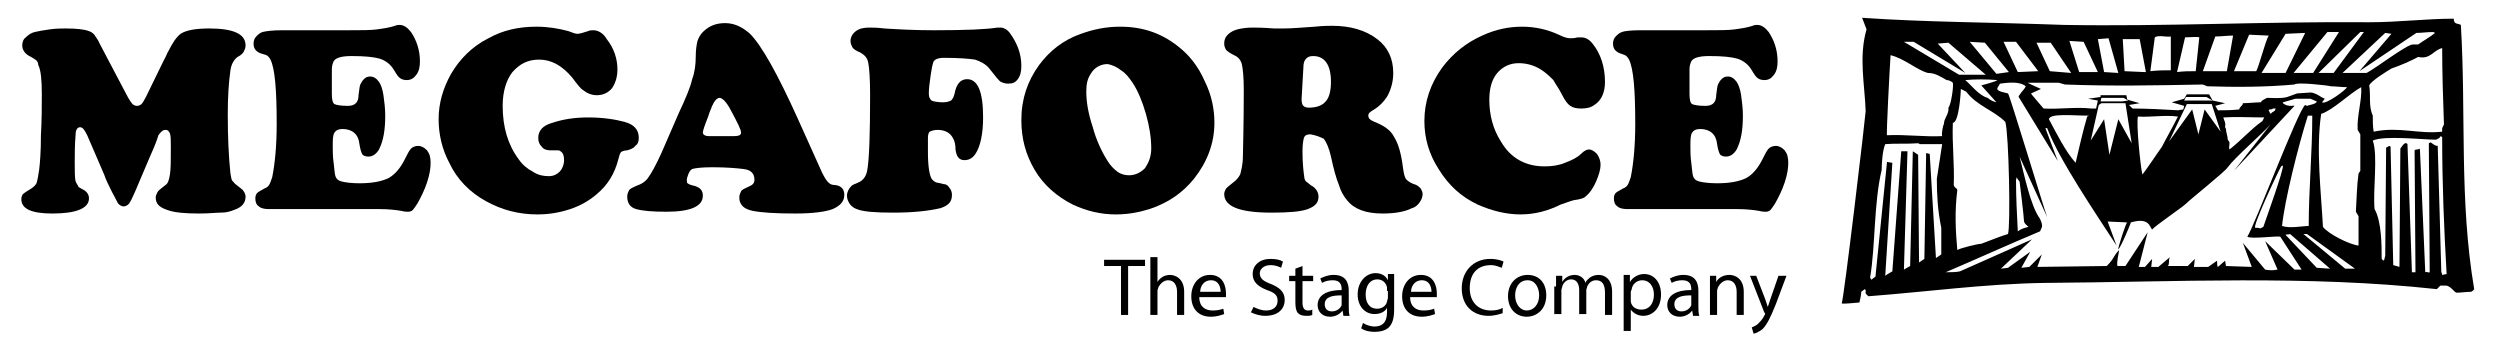 <?xml version="1.0" encoding="utf-8"?>
<!-- Generator: Adobe Illustrator 26.1.0, SVG Export Plug-In . SVG Version: 6.00 Build 0)  -->
<svg version="1.1" id="Ebene_1" xmlns="http://www.w3.org/2000/svg" xmlns:xlink="http://www.w3.org/1999/xlink" x="0px" y="0px"
	 viewBox="0 0 281 39.8" enable-background="new 0 0 281 39.8" xml:space="preserve">
<g>
	<path fill-rule="evenodd" clip-rule="evenodd" d="M259.2,10.6c0.1,0,0.3,0.1,0.5,0.1 M255.3,14.1l0.1-0.2 M218.9,30.2l0.1,0.2
		 M211.9,18.4l0.1,0.2 M266.7,15.8c1.3-0.6,5.6-0.1,7.1-0.1c0.2-0.1,0.5-0.2,0.5-0.4l0.2,0.1c0,5.2,0.2,10.2,0.5,15.4l-0.5,0.1
		l-0.1-0.4L274,16.4c-0.3,0-0.5-0.2-0.8-0.4l-0.2,0.1l0.1,14.5c-0.1,0.1-0.3-0.1-0.5,0L272,16.8l-0.1-0.1c-0.1,0.2-0.3,0-0.5,0.2
		l0.1,13.7h-0.4l-0.5-14.4c-0.3-0.4-0.7,0.4-0.8,0.5L269.7,30l-0.7-0.2l-0.3-13.3c-0.1-0.2-0.3,0-0.5,0.1l-0.1,12.2
		c-0.1,0.1,0,0.3-0.2,0.5l-0.2-0.2c0-1.5,0-4.2-0.8-5.6C266.7,21.3,267.3,17.5,266.7,15.8 M266.3,9.6c0.2-0.5,2-1.6,2.5-1.9
		c0.9-0.3,2.3-0.9,3-1.3c1.4,0.3,1.6-0.7,2.7-1c0,2.8,0.1,5.8,0.2,8.6l-0.2,0.4v0.4c-2.7,0.3-4.8-0.6-7.7,0
		c-0.1-0.6-0.1-1.2-0.1-1.8C266.2,11.9,266.5,10.8,266.3,9.6 M263.3,8.2l4.8-4.5l0.7,0.1L265.2,8l6.4-4.3c0.6,0,1.2-0.1,1.9-0.1
		l0.2,0.1c-0.6,0.5-1.2,0.8-1.9,1.3h-0.6c-0.7,0-4.2,2.7-5.2,3.2H263.3L263.3,8.2z M260.9,12.8c1.3-0.4,3.2-2.3,4.5-3
		c0.1,1.5-0.5,3.2-0.4,4.8l0.3,0.5c0,1.4,0,2.6,0,4.1l-0.2,0.3c-0.2,1.4-0.2,2.8-0.3,4.3l0.3,0.5c0,1.1,0,2.2,0,3.3
		c-1-0.1-3.4-1.3-4-2.1C260.9,21.7,260.3,16.8,260.9,12.8 M259.3,26.3l5.4,3.9h-1.1l-4.7-3.9H259.3L259.3,26.3z M260.6,8.2l4.7-4.6
		h0.4l-3.4,4.6C261.5,8.2,261.2,8.2,260.6,8.2 M260,8.2h-2.2l3.8-4.6c0.4,0,0.9,0,1.3,0L260,8.2L260,8.2z M256.9,26.4
		c0.1-0.1,0.3,0,0.5-0.1l4.5,3.9l-1.5-0.1L256.9,26.4L256.9,26.4z M259.4,13h0.5c0,4.2-0.4,8.3-0.4,12.4c-0.7,0-2.1,0.3-3,0
		C256.8,22.5,258.3,16.5,259.4,13 M255,12.4c0.1-0.2,0.2,0,0.5-0.2h0.3l-0.1,0.2c0,0.1-0.2,0.1-0.5,0.4L255,12.4L255,12.4z
		 M253.5,25.6c-0.4,0,2.4-6,2.9-6.9l0.2-0.1c0.1,0.5-1.9,6-2.2,6.9C253.8,25.8,254.3,25.6,253.5,25.6 M254.2,8.2l2.7-4.4l2.2-0.1
		l-2.2,4.5H254.2L254.2,8.2z M249.9,13.2c1.5-0.1,3,0,4.6,0l-0.2,0.4c-1.4,1-2.3,2.1-3.7,3.2c-0.1-0.2,0-0.4,0-0.8l-0.2-0.3
		c0-0.4-0.2-0.8-0.2-1.2l-0.1-0.2v-0.1C250.2,13.8,250,13.6,249.9,13.2 M250.3,8c-0.9,0-1.7,0-2.7,0l1.4-3.9c0.7,0,1.3-0.1,2-0.1
		L250.3,8L250.3,8z M252.8,3.9L255,4c-0.4,0.7-1.1,3.5-1.4,4h-2.5L252.8,3.9L252.8,3.9z M245.6,4.2c0.5,0,1.4-0.1,1.6,0L246.8,8
		c-0.6,0-1.4,0-2.1,0.1L245.6,4.2L245.6,4.2z M242.2,4.2c0.4-0.3,1.3,0,1.8-0.1v3.8c-0.8,0-1.4,0-2.3,0.1L242.2,4.2L242.2,4.2z
		 M238.6,4.4h1.9l0.7,3.7H241L238.8,8L238.6,4.4L238.6,4.4z M235.8,4.4l1.2-0.1l1.1,3.9l-1.6-0.1L235.8,4.4L235.8,4.4z M232.6,4.6
		l1.6,0.1l1.6,3.4h-2.1L232.6,4.6L232.6,4.6z M228.9,4.8h1.6l2.3,3.4L230.4,8L228.9,4.8L228.9,4.8z M226.6,20.2l0.1-0.3
		c0,0.1,0.1,0.3,0.3,0.5c0,0,0.5,4,0.5,4.5c0.1,0.3,0.2,0.3,0.5,0.6c-0.4,0.1-0.8,0.2-1.2,0.5C226.7,24.1,226.6,22.1,226.6,20.2
		 M225.2,4.7h1.4l2.5,3.3l-2.3,0.1L225.2,4.7L225.2,4.7L225.2,4.7z M221.4,4.7l1.7,0.1l2.7,3.3l-1.4,0.2L221.4,4.7L221.4,4.7z
		 M220.9,9c1.1-0.1,2.4-0.1,3.6,0c-0.2,0.2-1.5,0.5-1.8,0.6l1.7,1.9c-0.4-0.1-0.6-0.2-1-0.5C222.4,10.7,221.6,9.6,220.9,9
		 M219.5,13.8c0.7,0,0.9-3.5,0.9-3.8l0.6,0.3c1.2,1.6,3.1,2.1,4.4,3.4c0.4,1.4,0.6,11.7,0.3,12.6c-1,0.3-1.9,0.7-3,1.1
		c-0.4,0-2.4,0.5-2.7,0.7c-0.2-2.2-0.3-4.4,0-6.7c0-0.3-0.3-0.2-0.4-0.6C219.7,18.6,219.4,16.1,219.5,13.8 M227.7,9.7
		c-0.7-0.6-2.1-0.4-2.9-0.3l-0.3,0.5c-0.1,0.4,0.9,0.5,1.2,0.6c0.1-0.1,4,12.8,4.4,13.9l-3.1-6.8c0.5,1.9,1.2,5.5,2.3,7
		c0.4,0.9,0.2,0.9,0,1.4c-3.8,1.6-7.1,3.1-10.6,4.6c0.5,0,1.2,0,1.6-0.1l8.1-3.6l-3.5,3.3l0.8-0.1l2.5-1.8l-1,1.8l0.9-0.1l1.4-1.4
		L229,30l7.8-0.1c0.9-0.9,0.7-1.1,1.4-1.8c-0.1,0.6-0.3,1.4-0.2,1.8c0.3,0,0.6,0,0.9,0l2.5-3.8l-1,3.9h0.7l0.8-0.9l-0.1,0.9
		c0.3,0,0.5,0,0.8,0l1.3-1.1c-0.2,0.3,0,1-0.3,1h2.3l0.8-0.8l-0.1,0.9c0.5,0,1,0,1.6,0l1-0.7c0,0.2,0,0.7,0.1,0.7l0.8-0.7l0.1,0.6
		c0.6,0,2.3,0.1,2.9,0.1l-1-2.7l2.5,3c0.5,0.1,0.9,0.1,1.4,0l-1.4-3.2l3.3,3.2h0.8l-2.4-3.7c-0.5-0.1-3.3,0.3-3.7,0
		c0.8-1.2,5.7-14.2,6.5-14.8l0.2,0.1c0.2-0.1,1.1-0.2,1.1-0.5l-0.7-0.3H258l-1.4,0.4v0.1c0.6,0.5,1.3,0.2,1.3,0.3l-6.8,7.3l4.1-5.2
		c-1,1.1-4,3.7-4.8,4.8c-0.3,0.5-4.1,3.5-4.7,4.1c-0.4,0.4-3.5,2.5-3.8,2.9c-0.3-0.3-0.3-1.4-2.4-0.8c0.1-0.1-1.2,3-1.4,3
		c-0.1,0,0.9-3.1,1-3l-2.2-0.1l1,2.7c-2.2-3.4-6.5-9.7-7.8-13.2h-0.2l1.4,3.7l-4.4-7.2v-0.1C227.3,10.2,227.5,10.1,227.7,9.7
		 M235.1,12.2h0.5l0.2-0.9l-1.1-0.2l1.4-0.2v-0.2h2.9l0.1,0.5l1.4,0.4l-1.2,0.2l0.4,0.4c1.6,0,3.5,0.1,5.2,0.2
		c0.1-0.1,0.1,0,0.5-0.1l0.1-0.4l-1.4-0.4l1.4-0.4l0.3-0.5h2.5l0.4,0.7l1.4,0.3l-1.1,0.3l0.3,0.5c0.9,0,1.4,0,2.4-0.1
		c0-0.3,0.4-0.4,0.4-0.7c0.6,0,1.4-0.1,2-0.1c0.2-0.3,0.4-0.3,0.7-0.5c0.7,0,1.6,0.1,2.3-0.1l1.1-0.4l1.5-0.1c0.4,0,0.9,0.3,1.2,0.5
		l0.4,0.2l-0.3,0.4c0.4,0.3,2.7-1.4,2.8-1.7c-0.6,0-1.3-0.1-1.8-0.1c-0.3-0.1-3.9-0.5-4.1-0.2c-3.3,0.3-6.6,0.3-9.8,0.2l-0.5-0.2
		c-5.3,0.1-10.2,0.2-15.5,0l-0.7-0.2c-1.2,0-1.5,0-3.5,0l0.4,0.2l1.1,0.5l-1.1,0.5c-0.1,0,1,1.2,1.4,1.7
		C231.4,12.3,233.3,12,235.1,12.2 M248.6,11.7h-2.8l-2,4.2l2.6-3.6l0.7,2.8l0.7-2.8l1.8,2.5L248.6,11.7L248.6,11.7z M244.8,13.1
		c-1.5-0.2-3.1,0.1-4.5,0c-0.2,0.9,0.3,5.7,0.5,6.5c0.1,0,2.1-3,2.2-3.1C243.4,15.7,244.2,14.3,244.8,13.1 M238.9,11.6h-2.7
		l-0.3,0.2l-0.9,4l1.5-2.4l0.6,4l1-4l1.5,2.7L238.9,11.6L238.9,11.6z M238.5,11.4l0.7-0.1l-0.5-0.3h-2.5l-0.1,0.4L238.5,11.4
		L238.5,11.4z M245.5,11.3l0.2-0.4h2.3l0.7,0.4H245.5L245.5,11.3z M230.3,13.4c0.1-0.7,2.7-0.4,4.5-0.4l-0.2,0.1
		c-0.5,1.7-0.9,3.5-1.3,5.2C232.2,17.1,231.1,14.9,230.3,13.4L230.3,13.4L230.3,13.4z M215.1,4.7l5.8,3.5l-3.1-3.3l1.2-0.1l4.2,3.6
		h-3L214,4.7H215.1L215.1,4.7z M212.5,6.2c1.6,0.4,3,1.7,4.2,2c0.8,0,1.4,0.4,2.1,0.8c0.2,0,0.5,0.1,0.7,0.3
		c0.1,0.4-0.2,2.5-0.5,2.8c0.1,0.7-0.5,1.2-0.5,1.8c-0.1,0.2-0.3,1.1-0.2,1.4c-2,0.1-4.1-0.2-6.2-0.1C212,15.2,212.4,7.7,212.5,6.2
		 M211.5,19.1c0-0.8,0.1-2.2,0.4-2.9c1.2-0.1,2.4,0,3.7-0.1l0.2,0.1c0.8,0,1.6,0,2.5,0l-0.6,3.9c0,1.8,0.1,3.6,0.5,5.5c0,1,0,2,0,3
		l-0.6,0.4l-0.7-11.7l-0.4-0.1l-0.2,11.9l-0.6,0.4l-0.1-12.1L215,17l-0.3,12.9l-0.7,0.4l0.4-13.3h-0.7l-1,13.5
		c-0.3,0.2-0.4,0.2-0.8,0.5l0.8-12.7l-0.6-0.1l-1.3,12.9c-0.5,0.3-0.4,0.5-0.6,0.1C210.8,27.7,210.6,22.9,211.5,19.1 M209.5,2.2
		l-0.2,0.1L209.5,2.2L209.5,2.2z M209.7,12.5c-0.1-3-0.8-6.1,0.1-9.2L209.3,2c7.2,0.5,14.5,0.5,22.7,0.8c11.3,0.2,22.8-0.4,34.3-0.3
		c3.3,0,6.4-0.4,9.5-0.4c0,0.7,0.5,0.5,0.8,0.7c0.6,9.9-0.2,19.7,1.5,29.7c0,0-0.2,0.3-0.4,0.3c-0.5,0-1.1,0.1-1.6,0.1
		c-0.4-0.2-0.5-0.6-1.1-0.8c-0.2,0-0.4,0-0.7,0l-0.4,0.4c-14.7-1.6-29.3-0.8-44.1-0.7c-6.7,0.1-13.2,1-19.8,1.5l-0.3-0.3v-0.4
		l-0.1-0.1l-0.4,0.3c0,0.3-0.1,0.8-0.2,1.2c-0.2,0-1.8,0.2-2,0.1C207.2,34.1,209.7,12.9,209.7,12.5"/>
	<path d="M16.9,17.5l-1.7,4c-0.3,0.7-0.5,1.1-0.7,1.4c-0.2,0.2-0.4,0.3-0.6,0.3c-0.2,0-0.4-0.1-0.6-0.3c-0.1-0.1-0.3-0.6-0.7-1.3
		c-0.4-0.8-0.7-1.4-0.9-2l-1.9-4.4c-0.3-0.6-0.5-0.9-0.8-0.9s-0.5,0.3-0.5,0.8c-0.1,1.2-0.1,2.2-0.1,3.2s0,1.7,0.1,2.1
		c0.1,0.2,0.2,0.4,0.3,0.5C8.7,21,9,21.1,9.5,21.4c0.3,0.2,0.5,0.5,0.5,0.9c0,1.1-1.4,1.7-4.1,1.7c-2.3,0-3.5-0.5-3.5-1.6
		c0-0.3,0.1-0.5,0.2-0.6c0.1-0.1,0.4-0.3,0.9-0.6C3.8,21,4,20.8,4.1,20.6c0.1-0.3,0.2-0.8,0.3-1.5c0.1-0.8,0.2-2.1,0.2-3.9
		c0.1-1.8,0.1-3.3,0.1-4.6c0-1.6-0.1-2.7-0.4-3.3c0-0.2-0.1-0.4-0.2-0.5C4,6.7,3.8,6.6,3.5,6.4c-0.7-0.3-1-0.8-1-1.3
		c0-0.3,0.1-0.7,0.4-0.9c0.3-0.3,0.6-0.5,1-0.6s1-0.2,1.7-0.3s1.3-0.1,1.8-0.1c1.2,0,2.1,0.1,2.6,0.3c0.3,0.1,0.4,0.2,0.6,0.4
		c0.1,0.2,0.4,0.5,0.6,1l3,5.7c0.3,0.6,0.6,1,0.7,1.1c0.1,0.1,0.3,0.2,0.5,0.2s0.4-0.1,0.5-0.2c0.1-0.1,0.3-0.4,0.5-0.8l2-4.1
		c0.3-0.5,0.4-0.9,0.5-1c0.5-1,0.9-1.6,1.4-2c0.6-0.4,1.7-0.6,3.2-0.6c2.7,0,4.1,0.6,4.1,1.9c0,0.3-0.1,0.5-0.2,0.7
		s-0.3,0.4-0.7,0.6c-0.4,0.3-0.7,0.8-0.8,1.5c-0.2,1.4-0.3,3-0.3,5c0,2.5,0.1,4.7,0.3,6.6c0.1,0.5,0.1,0.8,0.3,0.9
		c0.1,0.2,0.4,0.4,0.9,0.8c0.3,0.2,0.5,0.6,0.5,0.9c0,0.7-0.4,1.2-1.3,1.5c-0.5,0.2-0.9,0.3-1.5,0.3c-0.5,0-1.3,0.1-2.4,0.1
		c-1.6,0-2.8-0.1-3.6-0.4c-0.9-0.3-1.3-0.7-1.3-1.4c0-0.2,0.1-0.4,0.2-0.6s0.4-0.4,0.9-0.8c0.3-0.2,0.4-0.6,0.5-1.2s0.1-1.6,0.1-3
		c0-0.8,0-1.3-0.1-1.6c-0.1-0.2-0.2-0.4-0.5-0.4s-0.5,0.2-0.8,0.6C17.7,15.6,17.4,16.4,16.9,17.5L16.9,17.5z"/>
	<path d="M31.7,3.4h7.4c1.5,0,2.6,0,3.3-0.1s1.4-0.2,2-0.4c0.2-0.1,0.4-0.1,0.5-0.1c0.5,0,0.9,0.3,1.3,0.8c0.6,0.9,1,2,1,3.3
		c0,0.6-0.1,1.1-0.4,1.5C46.5,8.8,46.2,9,45.7,9c-0.3,0-0.6-0.1-0.7-0.2c-0.2-0.1-0.4-0.4-0.7-0.9c-0.4-0.7-1-1.1-1.6-1.3
		C42,6.4,41,6.3,39.5,6.3c-1.1,0-1.8,0.2-2,0.6c-0.1,0.2-0.2,0.5-0.2,0.9c0,0.4,0,1.3,0,2.8c0,0.6,0.1,1,0.3,1.1s0.7,0.2,1.5,0.2
		c0.4,0,0.7-0.1,0.9-0.3s0.3-0.5,0.3-0.9c0.1-0.6,0.1-1,0.2-1.2c0.1-0.2,0.2-0.4,0.4-0.6c0.2-0.2,0.4-0.3,0.7-0.3
		c0.4,0,0.7,0.2,1,0.6c0.2,0.3,0.4,0.8,0.5,1.5s0.2,1.5,0.2,2.3c0,1.6-0.2,2.8-0.7,3.8c-0.3,0.5-0.7,0.8-1.2,0.8
		c-0.3,0-0.6-0.1-0.7-0.3c-0.1-0.2-0.2-0.5-0.3-1.1c-0.1-1.1-0.8-1.7-1.9-1.7c-0.4,0-0.7,0.1-0.9,0.4c-0.2,0.3-0.2,0.8-0.2,1.6
		c0,0.5,0,1.1,0.1,1.8c0.1,0.7,0.1,1.2,0.2,1.5c0.1,0.3,0.3,0.5,0.7,0.6s1.1,0.2,2,0.2c1.4,0,2.5-0.2,3.3-0.6
		c0.7-0.4,1.3-1.1,1.8-2.1c0.3-0.6,0.5-1,0.7-1.2s0.5-0.3,0.8-0.3c0.4,0,0.7,0.2,1,0.5c0.3,0.4,0.4,0.8,0.4,1.4s-0.1,1.3-0.4,2.2
		c-0.3,0.9-0.7,1.7-1.1,2.4c-0.2,0.3-0.4,0.6-0.5,0.7s-0.3,0.2-0.5,0.2s-0.4,0-0.8-0.1c-0.6-0.1-1.4-0.2-2.5-0.2H30.2
		c-0.5,0-0.9-0.1-1.1-0.3c-0.3-0.2-0.4-0.5-0.4-0.9c0-0.3,0.1-0.5,0.2-0.6s0.4-0.3,0.8-0.5c0.3-0.1,0.5-0.3,0.6-0.5s0.2-0.5,0.3-0.8
		c0.3-1.5,0.5-3.5,0.5-6c0-3.8-0.2-6.2-0.7-7.2c-0.1-0.2-0.2-0.3-0.3-0.4C30,6.2,29.7,6.1,29.3,6c-0.5-0.2-0.8-0.5-0.8-1.1
		c0-0.3,0.1-0.6,0.3-0.8c0.2-0.2,0.4-0.4,0.7-0.5C29.9,3.5,30.6,3.4,31.7,3.4L31.7,3.4z"/>
	<path d="M60.3,3c1.3,0,2.5,0.2,3.6,0.5c0.5,0.2,0.8,0.3,1,0.3s0.6-0.1,1.2-0.3c0.2-0.1,0.4-0.1,0.6-0.1c0.5,0,1.1,0.3,1.5,1
		c0.8,1,1.2,2.2,1.2,3.4c0,0.8-0.2,1.5-0.6,2.1c-0.4,0.5-1,0.8-1.7,0.8c-0.6,0-1.1-0.2-1.6-0.6c-0.2-0.1-0.6-0.6-1.2-1.4
		c-1.1-1.3-2.3-2-3.7-2c-1.3,0-2.2,0.5-3,1.4c-0.7,0.9-1.1,2.2-1.1,3.8c0,2.4,0.6,4.4,1.8,6c0.4,0.6,1,1.1,1.6,1.4
		c0.6,0.4,1.2,0.5,1.8,0.5c0.5,0,0.9-0.2,1.2-0.5s0.5-0.8,0.5-1.3s-0.1-0.8-0.4-1c-0.1-0.1-0.2-0.1-0.3-0.1s-0.4,0-0.8,0
		c-0.4,0-0.8-0.1-1-0.4c-0.3-0.3-0.4-0.6-0.4-1c0-0.8,0.5-1.4,1.6-1.7c1.2-0.4,2.5-0.6,4-0.6c1.6,0,3,0.2,4.1,0.5s1.6,0.9,1.6,1.8
		c0,0.4-0.1,0.7-0.4,0.9c-0.2,0.3-0.6,0.4-0.9,0.5c-0.3,0-0.6,0.1-0.7,0.2s-0.2,0.4-0.3,0.8c-0.4,1.6-1.2,2.9-2.4,3.9
		c-0.8,0.7-1.8,1.3-3,1.7c-1.2,0.4-2.4,0.6-3.7,0.6c-2.1,0-4-0.5-5.8-1.5s-3.2-2.4-4.1-4.3c-0.8-1.5-1.2-3.2-1.2-4.9
		c0-1.8,0.5-3.5,1.4-5.1c1-1.7,2.4-3.1,4.2-4C56.5,3.4,58.3,3,60.3,3L60.3,3z"/>
	<path d="M79.7,15.3h2.8c0.5,0,0.8-0.1,0.8-0.4c0-0.3-0.4-1.1-1.1-2.4c-0.3-0.6-0.6-1-0.8-1.2C81.2,11.1,81,11,80.9,11
		c-0.3,0-0.6,0.3-0.9,1c0,0.1-0.2,0.4-0.4,1.1c-0.4,1-0.6,1.6-0.6,1.8S79.2,15.3,79.7,15.3L79.7,15.3z M89.7,13.4l2.7,6
		c0.3,0.6,0.5,0.9,0.7,1.1s0.4,0.3,0.8,0.3c0.7,0.1,1,0.5,1,1.1c0,0.7-0.4,1.2-1.3,1.6c-0.8,0.3-2.2,0.5-4.2,0.5
		c-2.2,0-3.8-0.1-4.8-0.3c-0.5-0.1-0.9-0.3-1.1-0.5c-0.3-0.3-0.4-0.6-0.4-1c0-0.3,0.1-0.5,0.2-0.7s0.4-0.3,0.8-0.5
		c0.5-0.2,0.7-0.4,0.7-0.8c0-0.7-0.4-1.1-1.2-1.2c-0.8-0.1-2-0.2-3.5-0.2c-1.3,0-2,0.1-2.3,0.2c-0.2,0.1-0.3,0.3-0.4,0.5
		c-0.1,0.3-0.2,0.5-0.2,0.7s0,0.4,0.1,0.4c0.1,0.1,0.3,0.2,0.8,0.3c0.6,0.2,0.9,0.5,0.9,1.1c0,1.2-1.4,1.8-4.1,1.8
		c-1.6,0-2.7-0.1-3.4-0.3c-0.7-0.2-1-0.7-1-1.4c0-0.3,0.1-0.5,0.2-0.7s0.4-0.3,0.8-0.5c0.6-0.2,1.1-0.5,1.4-1
		c0.3-0.4,0.8-1.3,1.4-2.6l2-4.6c0.8-1.7,1.3-2.9,1.5-3.8c0.3-0.8,0.4-1.7,0.4-2.5s0.1-1.4,0.2-1.8c0.1-0.3,0.3-0.7,0.6-1
		c0.7-0.7,1.5-1,2.5-1s1.9,0.4,2.8,1.2C85.6,5.1,87.4,8.3,89.7,13.4L89.7,13.4z"/>
	<path d="M106.1,6.5c-0.7,0-1.1,0.2-1.2,0.5s-0.2,0.8-0.3,1.5c-0.1,0.8-0.2,1.4-0.2,2c0,0.4,0.1,0.6,0.3,0.8
		c0.2,0.1,0.7,0.2,1.3,0.2c0.4,0,0.7-0.1,0.9-0.2c0.2-0.2,0.3-0.4,0.4-0.8c0.2-1.1,0.7-1.6,1.4-1.6c1.2,0,1.8,1.4,1.8,4.3
		c0,1.8-0.3,3.2-0.8,4c-0.3,0.5-0.7,0.8-1.3,0.8c-0.6,0-0.9-0.4-1-1.2c0-0.5-0.1-0.9-0.2-1.1c-0.1-0.2-0.2-0.4-0.4-0.6
		c-0.3-0.3-0.8-0.5-1.4-0.5c-0.4,0-0.7,0.1-0.9,0.2c-0.2,0.2-0.2,0.5-0.2,0.9c0,0.1,0,0.5,0,1.4c0,1.7,0.2,2.8,0.5,3.1
		c0.1,0.1,0.2,0.2,0.4,0.3c0.1,0,0.4,0.1,0.9,0.2c0.3,0,0.5,0.2,0.6,0.4c0.2,0.2,0.3,0.5,0.3,0.8c0,0.8-0.4,1.2-1.3,1.5
		c-1.3,0.3-3,0.5-5.3,0.5c-2,0-3.4-0.1-4.1-0.4c-0.3-0.1-0.6-0.3-0.8-0.6c-0.2-0.3-0.3-0.6-0.3-0.9c0-0.4,0.2-0.8,0.5-1.1
		c0.1-0.1,0.3-0.2,0.8-0.4c0.5-0.2,0.9-0.7,1-1.5c0.2-1.2,0.3-4,0.3-8.3c0-1.9-0.1-3.1-0.2-3.6c-0.1-0.6-0.4-0.9-0.9-1.2
		c-0.5-0.2-0.8-0.4-0.9-0.6s-0.2-0.4-0.2-0.7c0-0.4,0.2-0.8,0.6-1.1s0.9-0.4,1.5-0.4c0.4,0,0.9,0,1.7,0.1c1.6,0.1,3.4,0.2,5.6,0.2
		c3.5,0,5.9-0.1,7.1-0.3c0.2,0,0.3,0,0.4,0c0.3,0,0.7,0.2,1,0.6c0.8,1.1,1.3,2.3,1.3,3.7c0,0.6-0.1,1.1-0.4,1.5s-0.6,0.5-1.1,0.5
		c-0.3,0-0.6-0.1-0.8-0.2c-0.2-0.1-0.6-0.6-1.3-1.5c-0.4-0.5-1-0.8-1.6-1C108.9,6.6,107.8,6.5,106.1,6.5L106.1,6.5z"/>
	<path d="M124.5,7.2c-0.8,0-1.5,0.4-1.9,1.1c-0.4,0.6-0.5,1.2-0.5,2c0,1.1,0.2,2.4,0.7,3.9c0.4,1.5,1,2.8,1.7,3.9
		c0.3,0.5,0.7,0.9,1.1,1.2c0.4,0.3,0.9,0.4,1.3,0.4c0.7,0,1.3-0.3,1.8-0.8c0.4-0.6,0.7-1.3,0.7-2.2c0-1.2-0.2-2.5-0.6-3.9
		c-0.4-1.4-0.9-2.6-1.5-3.5c-0.4-0.6-0.8-1.1-1.3-1.4C125.5,7.5,125,7.3,124.5,7.2L124.5,7.2z M125.9,3c2.5,0,4.6,0.7,6.5,2.2
		c1.3,1,2.3,2.3,3,3.9c0.8,1.6,1.1,3.2,1.1,4.7c0,2.3-0.8,4.4-2.3,6.3c-1.3,1.6-2.9,2.7-5,3.4c-1.3,0.4-2.5,0.6-3.8,0.6
		c-1.7,0-3.3-0.4-4.8-1.1c-1.8-0.9-3.3-2.2-4.3-3.9c-1-1.7-1.5-3.5-1.5-5.6c0-2.4,0.7-4.4,2-6.2c1.2-1.6,2.7-2.8,4.7-3.5
		C122.9,3.3,124.3,3,125.9,3L125.9,3z"/>
	<path d="M146.5,7.6l-0.2,3.5v0.1c0,0.4,0.1,0.6,0.2,0.7c0.1,0.1,0.3,0.2,0.6,0.2c0.8,0,1.5-0.2,1.9-0.7c0.4-0.4,0.6-1.2,0.6-2.2
		c0-1.9-0.7-2.9-2-2.9c-0.4,0-0.6,0.1-0.8,0.3C146.6,6.8,146.5,7.1,146.5,7.6L146.5,7.6z M147.3,15.1c-0.4,0-0.6,0.1-0.7,0.3
		c-0.1,0.2-0.2,0.8-0.2,1.6c0,1.3,0.1,2.2,0.2,2.9c0,0.2,0.1,0.4,0.2,0.5c0.1,0.1,0.3,0.2,0.5,0.4c0.6,0.3,0.9,0.8,0.9,1.3
		c0,0.7-0.4,1.1-1.2,1.4s-2.2,0.4-4.1,0.4c-3.6,0-5.3-0.7-5.3-2.1c0-0.2,0.1-0.4,0.2-0.6c0.1-0.1,0.3-0.3,0.7-0.6
		c0.4-0.3,0.7-0.6,0.9-1c0.1-0.4,0.3-1.1,0.3-2c0-0.7,0.1-3.2,0.1-7.5c0-1.4-0.1-2.3-0.2-2.8c-0.1-0.5-0.4-0.9-0.9-1.1
		c-0.4-0.2-0.7-0.4-0.9-0.6c-0.1-0.2-0.2-0.4-0.2-0.7c0-0.4,0.1-0.7,0.4-1c0.3-0.3,0.7-0.5,1.1-0.6c0.4-0.1,1-0.2,1.7-0.2
		c0.3,0,1.1,0,2.4,0.1c0.2,0,0.6,0,1.1,0c0.9,0,2-0.1,3.5-0.2c0.9-0.1,1.6-0.1,1.9-0.1c2.1,0,3.8,0.5,5.1,1.5
		c1.2,0.9,1.8,2.2,1.8,3.8c0,0.9-0.2,1.7-0.6,2.5c-0.4,0.7-1,1.3-1.7,1.7c-0.3,0.2-0.5,0.3-0.5,0.6s0.2,0.5,0.7,0.7
		c1,0.4,1.8,0.9,2.2,1.7c0.5,0.8,0.8,1.9,1,3.5c0.1,0.7,0.2,1.1,0.4,1.3c0.2,0.2,0.5,0.4,1.1,0.6c0.2,0.1,0.3,0.2,0.5,0.4
		c0.1,0.2,0.2,0.4,0.2,0.6c0,0.3-0.1,0.6-0.3,0.9s-0.5,0.6-0.9,0.7c-0.8,0.4-1.9,0.6-3.3,0.6c-1.9,0-3.2-0.5-4-1.5
		c-0.4-0.5-0.7-1-0.9-1.7c-0.3-0.7-0.6-1.8-0.9-3.2c-0.2-0.9-0.5-1.6-0.8-2C148.4,15.4,147.9,15.2,147.3,15.1L147.3,15.1z"/>
	<path d="M171.1,3c1.4,0,2.8,0.3,4.1,0.9c0.6,0.3,1,0.4,1.3,0.4c0.2,0,0.5,0,0.8-0.1c0.1,0,0.3,0,0.4,0c0.5,0,0.9,0.2,1.3,0.7
		c0.9,1.1,1.4,2.6,1.4,4.3c0,1.2-0.4,2.1-1.2,2.6c-0.4,0.3-0.9,0.4-1.5,0.4c-0.5,0-0.9-0.1-1.2-0.3s-0.6-0.6-0.9-1.2
		c-0.4-0.8-0.8-1.3-1-1.7c-0.3-0.3-0.6-0.6-1-0.9c-0.9-0.7-1.9-1-2.9-1s-1.8,0.4-2.4,1.1c-0.6,0.7-0.9,1.7-0.9,3
		c0,1.7,0.4,3.3,1.3,4.7c1.1,1.9,2.8,2.8,4.9,2.8c0.8,0,1.6-0.1,2.3-0.4c0.8-0.3,1.4-0.6,1.8-1c0.4-0.4,0.7-0.5,0.9-0.5
		c0.3,0,0.6,0.2,0.9,0.5c0.2,0.3,0.4,0.7,0.4,1.2c0,0.6-0.2,1.2-0.5,1.9c-0.3,0.7-0.7,1.3-1.2,1.7c-0.2,0.2-0.6,0.3-1.3,0.4
		c-0.4,0.1-0.9,0.3-1.5,0.5c-1.4,0.7-2.9,1.1-4.5,1.1s-3.2-0.4-4.8-1.1c-1.9-0.9-3.3-2.2-4.4-4c-1.1-1.7-1.6-3.5-1.6-5.4
		c0-2.2,0.7-4.2,2-6c1.2-1.6,2.7-2.8,4.5-3.6C168.1,3.3,169.6,3,171.1,3L171.1,3z"/>
	<path d="M184.3,3.4h7.4c1.5,0,2.6,0,3.3-0.1s1.4-0.2,2-0.4c0.2-0.1,0.4-0.1,0.5-0.1c0.5,0,0.9,0.3,1.3,0.8c0.6,0.9,1,2,1,3.3
		c0,0.6-0.1,1.1-0.4,1.5c-0.3,0.4-0.6,0.6-1.1,0.6c-0.3,0-0.6-0.1-0.7-0.2c-0.2-0.1-0.4-0.4-0.7-0.9c-0.4-0.7-1-1.1-1.6-1.3
		c-0.7-0.2-1.7-0.3-3.2-0.3c-1.1,0-1.8,0.2-2,0.6c-0.1,0.2-0.2,0.5-0.2,0.9c0,0.4,0,1.3,0,2.8c0,0.6,0.1,1,0.3,1.1s0.7,0.2,1.5,0.2
		c0.4,0,0.7-0.1,0.9-0.3s0.3-0.5,0.3-0.9c0.1-0.6,0.1-1,0.2-1.2c0.1-0.2,0.2-0.4,0.4-0.6c0.2-0.2,0.4-0.3,0.7-0.3
		c0.4,0,0.7,0.2,1,0.6c0.2,0.3,0.4,0.8,0.5,1.5s0.2,1.5,0.2,2.3c0,1.6-0.2,2.8-0.7,3.8c-0.3,0.5-0.7,0.8-1.2,0.8
		c-0.3,0-0.6-0.1-0.7-0.3c-0.1-0.2-0.2-0.5-0.3-1.1c-0.1-1.1-0.8-1.7-1.9-1.7c-0.4,0-0.7,0.1-0.9,0.4c-0.2,0.3-0.2,0.8-0.2,1.6
		c0,0.5,0,1.1,0.1,1.8c0.1,0.7,0.1,1.2,0.2,1.5c0.1,0.3,0.3,0.5,0.7,0.6s1.1,0.2,2,0.2c1.4,0,2.5-0.2,3.3-0.6
		c0.7-0.4,1.3-1.1,1.8-2.1c0.3-0.6,0.5-1,0.7-1.2s0.5-0.3,0.8-0.3c0.4,0,0.7,0.2,1,0.5c0.3,0.4,0.4,0.8,0.4,1.4s-0.1,1.3-0.4,2.2
		c-0.3,0.9-0.7,1.7-1.1,2.4c-0.2,0.3-0.4,0.6-0.5,0.7s-0.3,0.2-0.5,0.2s-0.4,0-0.8-0.1c-0.6-0.1-1.4-0.2-2.5-0.2h-12.3
		c-0.5,0-0.9-0.1-1.1-0.3c-0.3-0.2-0.4-0.5-0.4-0.9c0-0.3,0.1-0.5,0.2-0.6c0.1-0.1,0.4-0.3,0.8-0.5c0.3-0.1,0.5-0.3,0.6-0.5
		s0.2-0.5,0.3-0.8c0.3-1.5,0.5-3.5,0.5-6c0-3.8-0.2-6.2-0.7-7.2c-0.1-0.2-0.2-0.3-0.3-0.4s-0.4-0.2-0.7-0.3
		c-0.5-0.2-0.8-0.5-0.8-1.1c0-0.3,0.1-0.6,0.3-0.8c0.2-0.2,0.4-0.4,0.7-0.5C182.5,3.5,183.3,3.4,184.3,3.4L184.3,3.4z"/>
	<polygon points="126,29.9 124.1,29.9 124.1,29.2 128.7,29.2 128.7,29.9 126.8,29.9 126.8,35.4 126,35.4 	"/>
	<path d="M129.3,28.9h0.8v2.8l0,0c0.1-0.2,0.3-0.4,0.6-0.6c0.2-0.1,0.5-0.2,0.8-0.2c0.6,0,1.6,0.4,1.6,1.9v2.6h-0.8v-2.6
		c0-0.7-0.3-1.3-1-1.3c-0.5,0-0.9,0.4-1.1,0.8c0,0.1-0.1,0.2-0.1,0.4v2.7h-0.8V28.9L129.3,28.9z"/>
	<path d="M137.2,32.8c0-0.5-0.2-1.3-1.1-1.3c-0.8,0-1.2,0.7-1.2,1.3H137.2L137.2,32.8z M134.8,33.4c0,1.1,0.7,1.5,1.5,1.5
		c0.6,0,0.9-0.1,1.2-0.2l0.1,0.6c-0.3,0.1-0.8,0.3-1.5,0.3c-1.4,0-2.2-0.9-2.2-2.3c0-1.3,0.8-2.4,2.1-2.4c1.5,0,1.8,1.3,1.8,2.1
		c0,0.2,0,0.3,0,0.4H134.8L134.8,33.4z"/>
	<path d="M140.9,34.5c0.4,0.2,0.9,0.4,1.4,0.4c0.8,0,1.3-0.4,1.3-1.1c0-0.6-0.3-0.9-1.2-1.2c-1-0.4-1.6-0.9-1.6-1.8
		c0-1,0.8-1.7,2-1.7c0.6,0,1.1,0.1,1.4,0.3l-0.2,0.7c-0.2-0.1-0.6-0.3-1.2-0.3c-0.8,0-1.2,0.5-1.2,0.9c0,0.6,0.4,0.9,1.2,1.2
		c1,0.4,1.6,0.9,1.6,1.8c0,1-0.7,1.8-2.2,1.8c-0.6,0-1.2-0.2-1.6-0.4L140.9,34.5L140.9,34.5z"/>
	<path d="M146.4,29.9V31h1.2v0.6h-1.2V34c0,0.6,0.2,0.9,0.6,0.9c0.2,0,0.3,0,0.5-0.1v0.6c-0.2,0.1-0.4,0.1-0.7,0.1
		c-0.4,0-0.7-0.1-0.9-0.3s-0.3-0.6-0.3-1.2v-2.4h-0.7V31h0.7v-0.8L146.4,29.9L146.4,29.9z"/>
	<path d="M150.8,33.2c-0.9,0-1.9,0.1-1.9,1c0,0.5,0.3,0.8,0.8,0.8c0.6,0,1-0.4,1.1-0.7c0-0.1,0-0.2,0-0.3L150.8,33.2L150.8,33.2z
		 M151.6,34.4c0,0.4,0,0.8,0.1,1.1H151l-0.1-0.6l0,0c-0.2,0.3-0.7,0.7-1.4,0.7c-0.9,0-1.4-0.6-1.4-1.3c0-1.1,1-1.7,2.7-1.7v-0.1
		c0-0.4-0.1-1-1-1c-0.4,0-0.9,0.1-1.2,0.3l-0.2-0.5c0.4-0.2,0.9-0.4,1.5-0.4c1.4,0,1.7,0.9,1.7,1.8L151.6,34.4L151.6,34.4z"/>
	<path d="M155.9,32.7c0-0.1,0-0.3,0-0.4c-0.1-0.5-0.5-0.9-1.1-0.9c-0.8,0-1.3,0.7-1.3,1.7c0,0.9,0.4,1.6,1.3,1.6
		c0.5,0,1-0.3,1.1-0.8c0-0.1,0.1-0.3,0.1-0.4v-0.8H155.9z M156.7,34.8c0,1-0.2,1.6-0.6,2c-0.4,0.4-1.1,0.5-1.6,0.5s-1.1-0.1-1.5-0.4
		l0.2-0.6c0.3,0.2,0.8,0.4,1.3,0.4c0.8,0,1.4-0.4,1.4-1.6v-0.5l0,0c-0.2,0.4-0.7,0.7-1.4,0.7c-1.1,0-1.9-0.9-1.9-2.2
		c0-1.5,1-2.4,2-2.4c0.8,0,1.2,0.4,1.4,0.8l0,0v-0.7h0.7c0,0.3,0,0.7,0,1.2L156.7,34.8L156.7,34.8z"/>
	<path d="M160.9,32.8c0-0.5-0.2-1.3-1.1-1.3c-0.8,0-1.2,0.7-1.2,1.3H160.9L160.9,32.8z M158.5,33.4c0,1.1,0.7,1.5,1.5,1.5
		c0.6,0,0.9-0.1,1.2-0.2l0.1,0.6c-0.3,0.1-0.8,0.3-1.5,0.3c-1.4,0-2.2-0.9-2.2-2.3c0-1.3,0.8-2.4,2.1-2.4c1.5,0,1.8,1.3,1.8,2.1
		c0,0.2,0,0.3,0,0.4H158.5L158.5,33.4z"/>
	<path d="M168.9,35.2c-0.3,0.1-0.9,0.3-1.6,0.3c-1.7,0-3-1.1-3-3.1c0-1.9,1.3-3.3,3.2-3.3c0.8,0,1.3,0.2,1.5,0.3l-0.2,0.7
		c-0.3-0.1-0.7-0.3-1.2-0.3c-1.5,0-2.4,0.9-2.4,2.6c0,1.5,0.9,2.5,2.4,2.5c0.5,0,1-0.1,1.3-0.3V35.2L168.9,35.2z"/>
	<path d="M170.3,33.2c0,1,0.6,1.7,1.3,1.7c0.8,0,1.4-0.7,1.4-1.7c0-0.8-0.4-1.7-1.3-1.7C170.7,31.5,170.3,32.4,170.3,33.2
		L170.3,33.2z M173.8,33.2c0,1.6-1.1,2.4-2.2,2.4c-1.2,0-2.1-0.9-2.1-2.3c0-1.5,1-2.4,2.2-2.4C173,30.9,173.8,31.8,173.8,33.2
		L173.8,33.2z"/>
	<path d="M174.9,32.2c0-0.5,0-0.8,0-1.2h0.7v0.7l0,0c0.2-0.4,0.7-0.8,1.4-0.8c0.6,0,1.1,0.4,1.2,0.9l0,0c0.1-0.3,0.3-0.4,0.5-0.6
		c0.3-0.2,0.6-0.3,1-0.3c0.6,0,1.5,0.4,1.5,1.9v2.6h-0.8v-2.5c0-0.9-0.3-1.4-1-1.4c-0.5,0-0.8,0.3-1,0.7c0,0.1-0.1,0.3-0.1,0.4v2.7
		h-0.8v-2.7c0-0.7-0.3-1.2-0.9-1.2c-0.5,0-0.9,0.4-1,0.8c0,0.1-0.1,0.3-0.1,0.4v2.7h-0.8v-3.1H174.9z"/>
	<path d="M183.3,33.6c0,0.1,0,0.2,0,0.3c0.1,0.6,0.6,0.9,1.2,0.9c0.9,0,1.4-0.7,1.4-1.7c0-0.9-0.5-1.6-1.3-1.6c-0.6,0-1.1,0.4-1.2,1
		c0,0.1-0.1,0.2-0.1,0.3L183.3,33.6L183.3,33.6z M182.5,32.4c0-0.6,0-1,0-1.5h0.7v0.8l0,0c0.3-0.5,0.9-0.9,1.6-0.9
		c1.1,0,1.9,0.9,1.9,2.3c0,1.6-1,2.4-2,2.4c-0.6,0-1.1-0.3-1.4-0.7l0,0v2.4h-0.8V32.4L182.5,32.4z"/>
	<path d="M190.1,33.2c-0.9,0-1.9,0.1-1.9,1c0,0.5,0.3,0.8,0.8,0.8c0.6,0,1-0.4,1.1-0.7c0-0.1,0-0.2,0-0.3L190.1,33.2L190.1,33.2z
		 M190.9,34.4c0,0.4,0,0.8,0.1,1.1h-0.7l-0.1-0.6l0,0c-0.2,0.3-0.7,0.7-1.4,0.7c-0.9,0-1.4-0.6-1.4-1.3c0-1.1,1-1.7,2.7-1.7v-0.1
		c0-0.4-0.1-1-1-1c-0.4,0-0.9,0.1-1.2,0.3l-0.2-0.5c0.4-0.2,0.9-0.4,1.5-0.4c1.4,0,1.7,0.9,1.7,1.8L190.9,34.4L190.9,34.4z"/>
	<path d="M192.2,32.2c0-0.5,0-0.8,0-1.2h0.7v0.7l0,0c0.2-0.4,0.7-0.8,1.5-0.8c0.6,0,1.6,0.4,1.6,1.9v2.6h-0.8v-2.6
		c0-0.7-0.3-1.3-1-1.3c-0.5,0-0.9,0.4-1.1,0.8c0,0.1-0.1,0.2-0.1,0.4v2.7h-0.8L192.2,32.2L192.2,32.2z"/>
	<path d="M197.4,31l1,2.6c0.1,0.3,0.2,0.6,0.3,0.9l0,0c0.1-0.3,0.2-0.6,0.3-0.9l0.9-2.6h0.9l-1.2,3.2c-0.6,1.5-1,2.3-1.5,2.8
		c-0.4,0.3-0.8,0.5-1,0.5l-0.2-0.7c0.2-0.1,0.5-0.2,0.7-0.4s0.5-0.5,0.7-0.9c0-0.1,0.1-0.1,0.1-0.2c0,0,0-0.1-0.1-0.2l-1.6-4.1
		L197.4,31L197.4,31z"/>
</g>
</svg>

